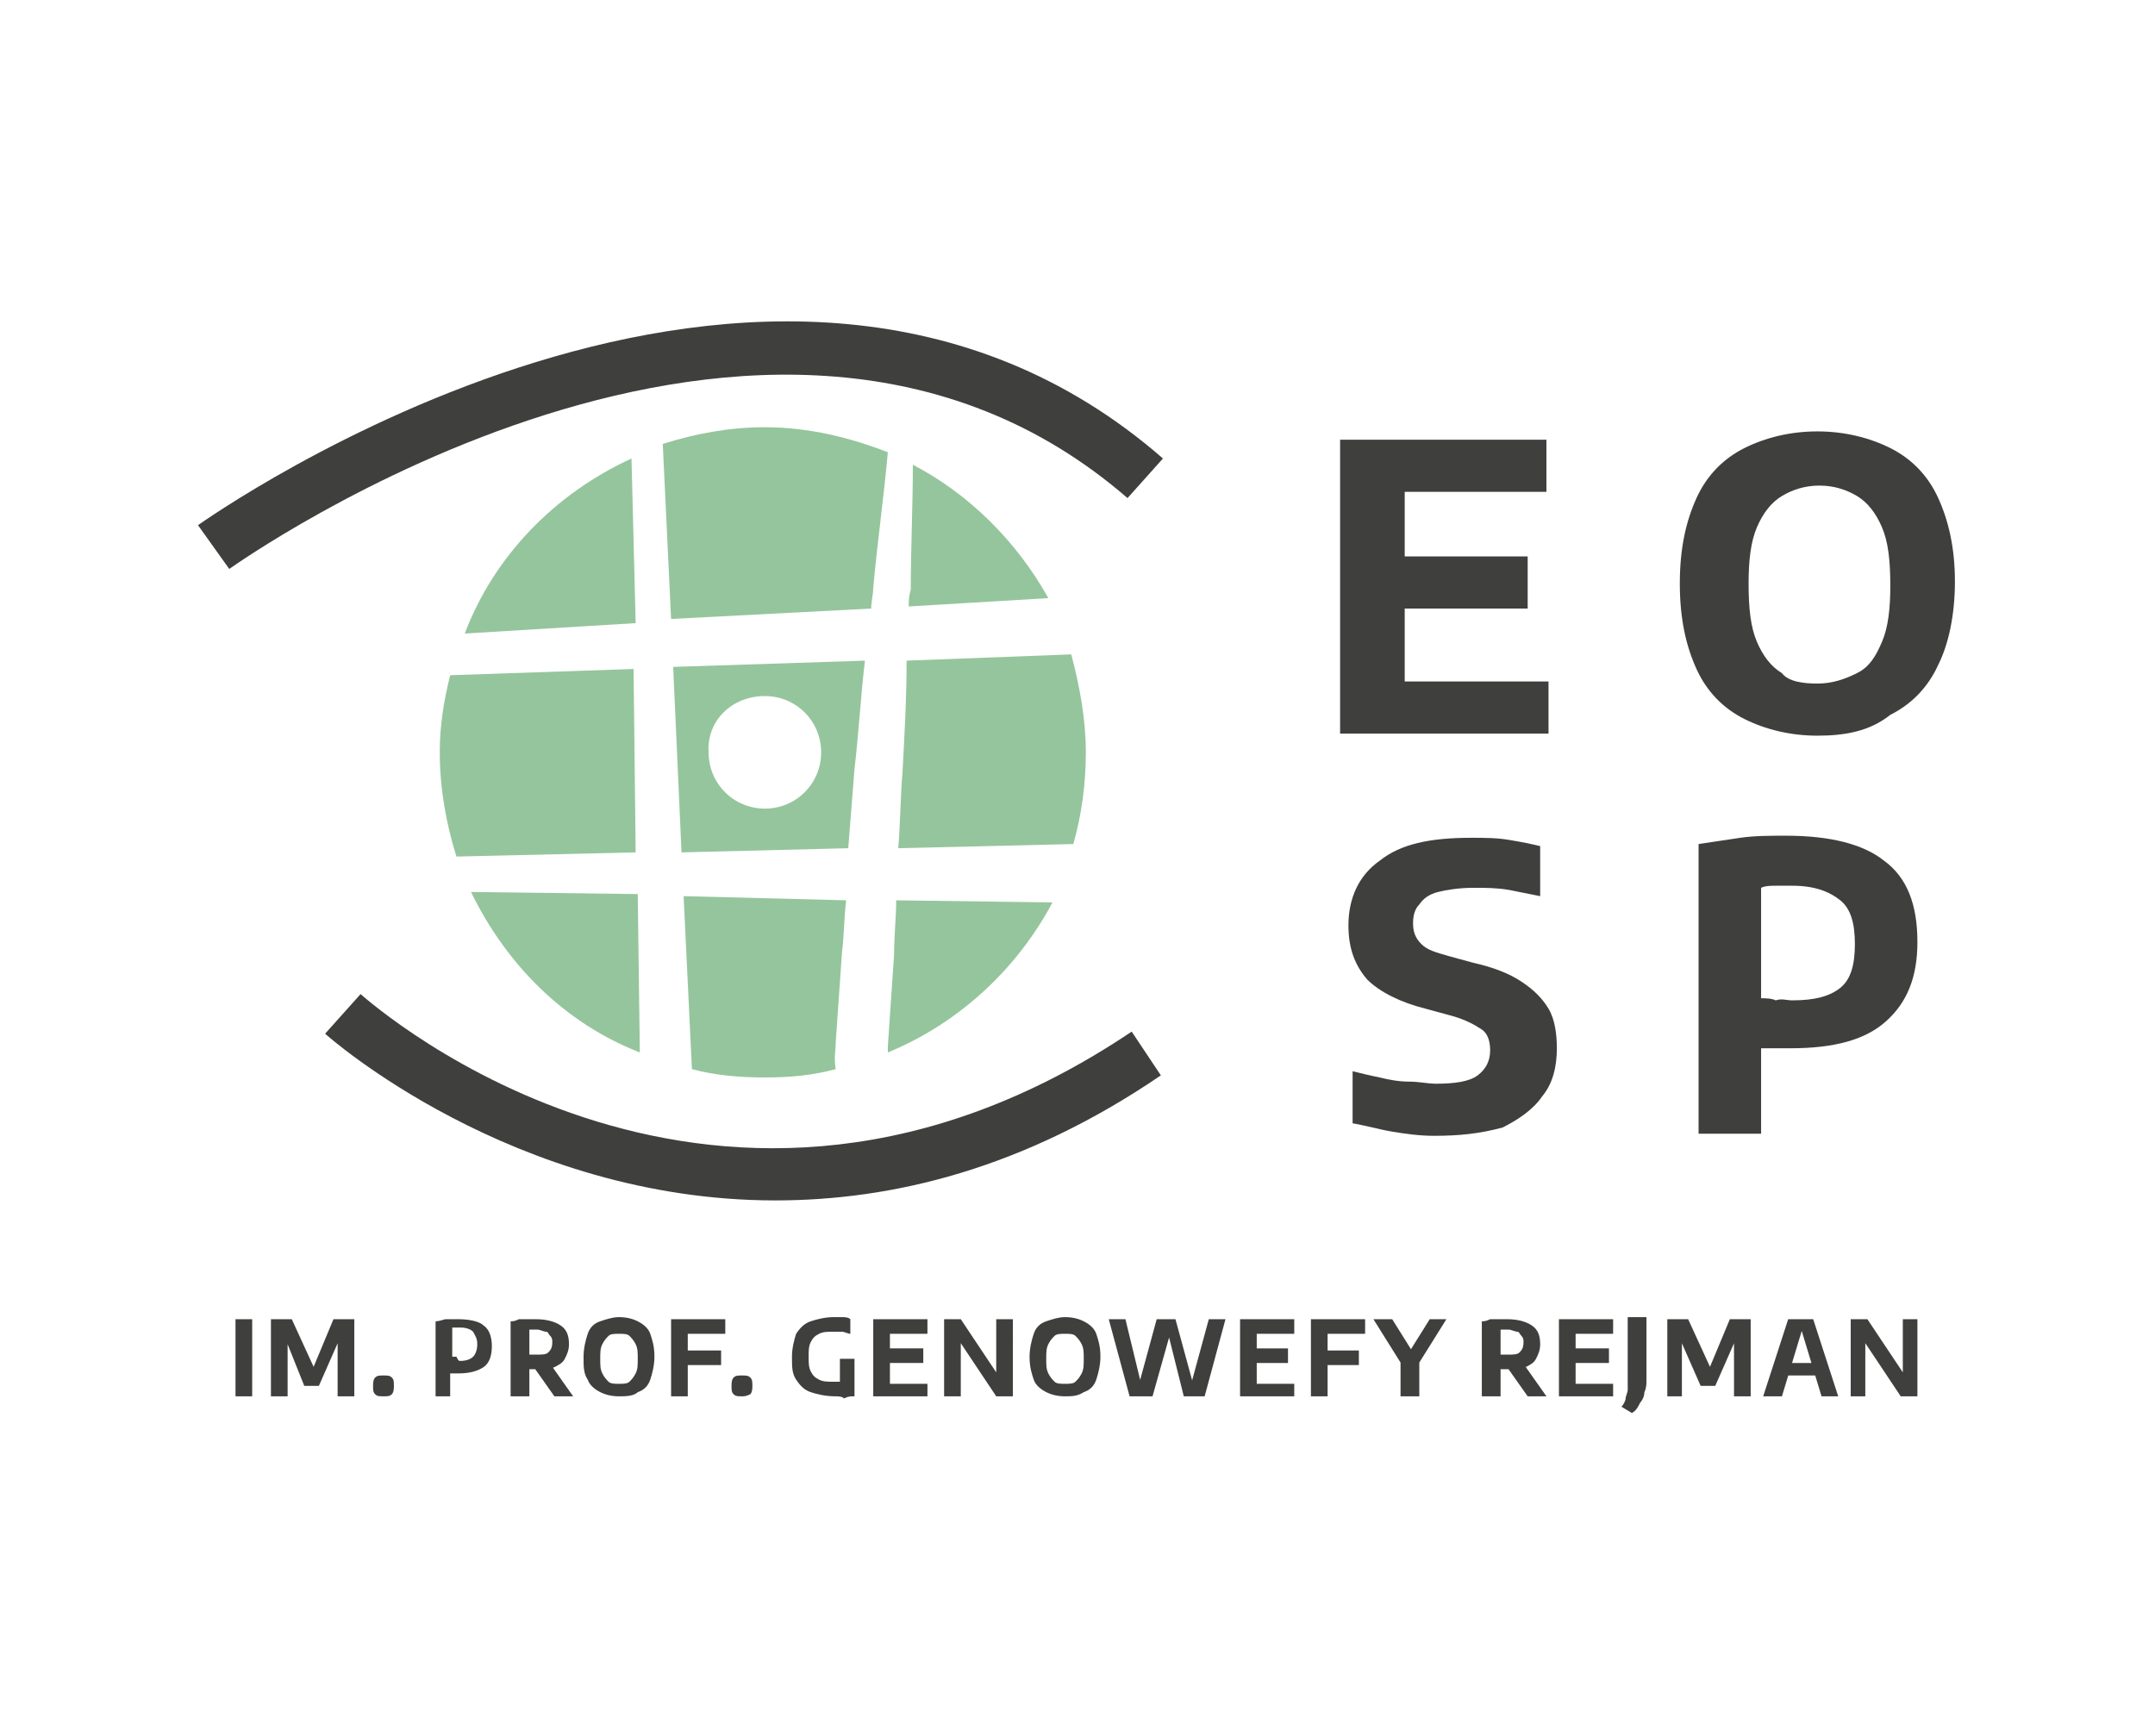 <?xml version="1.0" encoding="utf-8"?>
<!-- Generator: Adobe Illustrator 25.2.1, SVG Export Plug-In . SVG Version: 6.00 Build 0)  -->
<svg version="1.1" id="Layer_1" xmlns="http://www.w3.org/2000/svg" xmlns:xlink="http://www.w3.org/1999/xlink" x="0px" y="0px"
	 viewBox="0 0 103.4 83.3" style="enable-background:new 0 0 103.4 83.3;" xml:space="preserve">
<style type="text/css">
	.st0{fill:#95C59C;}
	.st1{fill:#3F3F3E;}
</style>
<g>
	<path class="st0" d="M22.6,42.8c1.7,3.5,4.5,6.3,8.1,7.7l-0.1-7.6L22.6,42.8z"/>
	<path class="st0" d="M30.4,32.1l-8.8,0.3c-0.3,1.2-0.5,2.4-0.5,3.7c0,1.7,0.3,3.4,0.8,5l8.6-0.2L30.4,32.1z"/>
	<path class="st0" d="M30.3,22c-3.7,1.7-6.6,4.7-8,8.4l8.2-0.5L30.3,22z"/>
	<path class="st0" d="M32.7,40.9l8-0.2c0.1-1.3,0.2-2.5,0.3-3.8c0.2-1.7,0.3-3.5,0.5-5.2l-9.2,0.3L32.7,40.9z M36.7,33.4
		c1.5,0,2.7,1.2,2.7,2.7c0,1.5-1.2,2.7-2.7,2.7s-2.7-1.2-2.7-2.7C33.9,34.6,35.1,33.4,36.7,33.4z"/>
	<path class="st0" d="M43.3,37.1c-0.1,1.2-0.1,2.4-0.2,3.6l8.4-0.2c0.4-1.4,0.6-2.9,0.6-4.4c0-1.6-0.3-3.2-0.7-4.7l-7.9,0.3
		C43.5,33.5,43.4,35.3,43.3,37.1z"/>
	<path class="st0" d="M43.6,29.1l6.7-0.4c-1.5-2.7-3.8-5-6.5-6.4c0,2-0.1,4-0.1,6C43.6,28.6,43.6,28.9,43.6,29.1z"/>
	<path class="st0" d="M41.8,29.2c0-0.3,0.1-0.7,0.1-1c0.2-2.2,0.5-4.3,0.7-6.5c-1.8-0.7-3.8-1.2-5.9-1.2c-1.7,0-3.3,0.3-4.9,0.8
		l0.4,8.4L41.8,29.2z"/>
	<path class="st0" d="M42.9,45.8l-0.3,4.4c0,0.1,0,0.2,0,0.3c3.4-1.4,6.2-4,7.9-7.2L43,43.2C43,44,42.9,44.9,42.9,45.8z"/>
	<path class="st0" d="M40.1,50l0.3-4.3c0.1-0.8,0.1-1.7,0.2-2.5L32.8,43l0.4,8.3c1.1,0.3,2.3,0.4,3.5,0.4c1.2,0,2.3-0.1,3.4-0.4
		C40,50.8,40.1,50.4,40.1,50z"/>
	<path class="st1" d="M11,27.3l-1.5-2.1C9.8,25,37,5.6,55.8,22l-1.7,1.9C36.8,8.9,11.3,27.1,11,27.3z"/>
	<path class="st1" d="M37.2,57.6c-12.6,0-21.5-7.9-21.6-8l1.7-1.9c0.7,0.6,17.2,15.1,37,1.8l1.4,2.1C49.1,56.1,42.8,57.6,37.2,57.6z
		"/>
	<g>
		<path class="st1" d="M64.3,35.1V21.1h9.9v2.5h-6.8v9.1h6.9v2.5H64.3z M66.2,29.2v-2.5h7.1v2.5H66.2z"/>
		<path class="st1" d="M87.2,35.3c-1.3,0-2.5-0.3-3.5-0.8s-1.8-1.3-2.3-2.4c-0.5-1.1-0.8-2.4-0.8-4.1s0.3-3,0.8-4.1
			c0.5-1.1,1.3-1.9,2.3-2.4c1-0.5,2.2-0.8,3.5-0.8c1.3,0,2.5,0.3,3.5,0.8s1.8,1.3,2.3,2.4c0.5,1.1,0.8,2.4,0.8,4c0,1.6-0.3,3-0.8,4
			c-0.5,1.1-1.3,1.9-2.3,2.4C89.7,35.1,88.5,35.3,87.2,35.3z M87.2,32.8c0.7,0,1.3-0.2,1.9-0.5s0.9-0.8,1.2-1.5
			c0.3-0.7,0.4-1.6,0.4-2.7c0-1.2-0.1-2.1-0.4-2.8c-0.3-0.7-0.7-1.2-1.2-1.5c-0.5-0.3-1.1-0.5-1.8-0.5s-1.3,0.2-1.8,0.5
			c-0.5,0.3-0.9,0.8-1.2,1.5c-0.3,0.7-0.4,1.6-0.4,2.7c0,1.2,0.1,2.1,0.4,2.8c0.3,0.7,0.7,1.2,1.2,1.5
			C85.8,32.7,86.5,32.8,87.2,32.8z"/>
		<path class="st1" d="M68.8,54.5c-0.7,0-1.4-0.1-2-0.2s-1.3-0.3-1.9-0.4v-2.5c0.4,0.1,0.8,0.2,1.3,0.3c0.4,0.1,0.9,0.2,1.4,0.2
			s0.9,0.1,1.3,0.1c0.9,0,1.6-0.1,2-0.4s0.6-0.7,0.6-1.2c0-0.4-0.1-0.8-0.4-1s-0.8-0.5-1.6-0.7l-1.1-0.3c-1.2-0.3-2.2-0.8-2.8-1.4
			c-0.6-0.7-0.9-1.5-0.9-2.6c0-1.3,0.5-2.4,1.5-3.1c1-0.8,2.4-1.1,4.4-1.1c0.6,0,1.2,0,1.8,0.1c0.6,0.1,1.1,0.2,1.5,0.3V43
			c-0.5-0.1-1-0.2-1.5-0.3c-0.6-0.1-1.1-0.1-1.7-0.1c-0.7,0-1.3,0.1-1.7,0.2s-0.7,0.3-0.9,0.6c-0.2,0.2-0.3,0.5-0.3,0.9
			c0,0.4,0.1,0.7,0.4,1s0.7,0.4,1.4,0.6l1.1,0.3c0.9,0.2,1.7,0.5,2.3,0.9c0.6,0.4,1,0.8,1.3,1.3c0.3,0.5,0.4,1.2,0.4,1.9
			c0,0.9-0.2,1.7-0.7,2.3c-0.4,0.6-1.1,1.1-1.9,1.5C71,54.4,70,54.5,68.8,54.5z"/>
		<path class="st1" d="M81.5,54.3V40.5c0.7-0.1,1.3-0.2,2-0.3c0.7-0.1,1.4-0.1,2.2-0.1c2.1,0,3.7,0.4,4.7,1.2
			c1.1,0.8,1.6,2.1,1.6,3.9c0,1.7-0.5,2.9-1.5,3.8c-1,0.9-2.5,1.3-4.6,1.3c-0.2,0-0.5,0-0.7,0c-0.2,0-0.4,0-0.7,0v4.1H81.5z M86,48
			c1.1,0,1.8-0.2,2.3-0.6c0.5-0.4,0.7-1.1,0.7-2.1c0-1-0.2-1.7-0.7-2.1c-0.5-0.4-1.2-0.7-2.3-0.7c-0.3,0-0.5,0-0.8,0
			c-0.2,0-0.5,0-0.7,0.1v5.3c0.2,0,0.5,0,0.7,0.1C85.5,47.9,85.7,48,86,48z"/>
	</g>
</g>
<g>
	<path class="st1" d="M11.3,67v-3.7h0.8V67H11.3z"/>
	<path class="st1" d="M13,67v-3.7h1l1.1,2.4H15l1-2.4h1V67h-0.8v-3h0.2l-1.1,2.5h-0.7L13.6,64h0.2v3H13z"/>
	<path class="st1" d="M18.4,67c-0.2,0-0.3,0-0.4-0.1c-0.1-0.1-0.1-0.2-0.1-0.4c0-0.1,0-0.3,0.1-0.4c0.1-0.1,0.2-0.1,0.4-0.1
		c0.2,0,0.3,0,0.4,0.1c0.1,0.1,0.1,0.2,0.1,0.4c0,0.1,0,0.3-0.1,0.4C18.7,67,18.6,67,18.4,67z"/>
	<path class="st1" d="M20.9,67v-3.6c0.2,0,0.4-0.1,0.5-0.1c0.2,0,0.4,0,0.6,0c0.5,0,1,0.1,1.2,0.3c0.3,0.2,0.4,0.6,0.4,1
		c0,0.4-0.1,0.8-0.4,1c-0.3,0.2-0.7,0.3-1.2,0.3c-0.1,0-0.1,0-0.2,0c-0.1,0-0.1,0-0.2,0V67H20.9z M22.1,65.3c0.3,0,0.5-0.1,0.6-0.2
		c0.1-0.1,0.2-0.3,0.2-0.6c0-0.3-0.1-0.4-0.2-0.6c-0.1-0.1-0.3-0.2-0.6-0.2c-0.1,0-0.1,0-0.2,0c-0.1,0-0.1,0-0.2,0v1.4
		c0.1,0,0.1,0,0.2,0C22,65.3,22,65.3,22.1,65.3z"/>
	<path class="st1" d="M24.5,67v-3.6c0.1,0,0.2,0,0.4-0.1c0.1,0,0.3,0,0.4,0c0.1,0,0.3,0,0.4,0c0.5,0,0.9,0.1,1.2,0.3
		c0.3,0.2,0.4,0.5,0.4,0.9c0,0.3-0.1,0.5-0.2,0.7c-0.1,0.2-0.3,0.3-0.5,0.4c-0.2,0.1-0.5,0.1-0.8,0.1c-0.1,0-0.1,0-0.2,0
		c-0.1,0-0.1,0-0.2,0V67H24.5z M25.7,65c0.3,0,0.5,0,0.6-0.1c0.1-0.1,0.2-0.2,0.2-0.5c0-0.1,0-0.2-0.1-0.3c-0.1-0.1-0.1-0.2-0.2-0.2
		s-0.3-0.1-0.4-0.1c-0.1,0-0.2,0-0.2,0s-0.1,0-0.2,0V65c0,0,0.1,0,0.1,0c0,0,0.1,0,0.1,0C25.6,65,25.6,65,25.7,65z M26.6,67
		l-1.2-1.7h0.9l1.2,1.7H26.6z"/>
	<path class="st1" d="M29.7,67c-0.4,0-0.7-0.1-0.9-0.2s-0.5-0.3-0.6-0.6C28,65.9,28,65.6,28,65.1c0-0.4,0.1-0.8,0.2-1.1
		c0.1-0.3,0.3-0.5,0.6-0.6c0.3-0.1,0.6-0.2,0.9-0.2c0.4,0,0.7,0.1,0.9,0.2s0.5,0.3,0.6,0.6c0.1,0.3,0.2,0.6,0.2,1.1
		c0,0.4-0.1,0.8-0.2,1.1c-0.1,0.3-0.3,0.5-0.6,0.6C30.4,67,30,67,29.7,67z M29.7,66.4c0.2,0,0.4,0,0.5-0.1c0.1-0.1,0.2-0.2,0.3-0.4
		c0.1-0.2,0.1-0.4,0.1-0.7c0-0.3,0-0.5-0.1-0.7c-0.1-0.2-0.2-0.3-0.3-0.4c-0.1-0.1-0.3-0.1-0.5-0.1c-0.2,0-0.4,0-0.5,0.1
		c-0.1,0.1-0.2,0.2-0.3,0.4c-0.1,0.2-0.1,0.4-0.1,0.7c0,0.3,0,0.5,0.1,0.7c0.1,0.2,0.2,0.3,0.3,0.4S29.5,66.4,29.7,66.4z"/>
	<path class="st1" d="M32.2,67v-3.7h2.6v0.7h-1.8v3H32.2z M32.8,65.5v-0.7h1.8v0.7H32.8z"/>
	<path class="st1" d="M35.6,67c-0.2,0-0.3,0-0.4-0.1c-0.1-0.1-0.1-0.2-0.1-0.4c0-0.1,0-0.3,0.1-0.4c0.1-0.1,0.2-0.1,0.4-0.1
		c0.2,0,0.3,0,0.4,0.1c0.1,0.1,0.1,0.2,0.1,0.4c0,0.1,0,0.3-0.1,0.4C35.8,67,35.7,67,35.6,67z"/>
	<path class="st1" d="M40.1,67c-0.5,0-0.9-0.1-1.2-0.2s-0.5-0.3-0.7-0.6S38,65.6,38,65.1c0-0.4,0.1-0.8,0.2-1.1
		c0.2-0.3,0.4-0.5,0.7-0.6c0.3-0.1,0.7-0.2,1.1-0.2c0.1,0,0.3,0,0.4,0c0.1,0,0.3,0,0.4,0.1V64c-0.1,0-0.3-0.1-0.4-0.1
		c-0.1,0-0.3,0-0.4,0c-0.3,0-0.5,0-0.7,0.1c-0.2,0.1-0.3,0.2-0.4,0.4s-0.1,0.4-0.1,0.7c0,0.3,0,0.5,0.1,0.7c0.1,0.2,0.2,0.3,0.4,0.4
		c0.2,0.1,0.4,0.1,0.7,0.1c0.1,0,0.2,0,0.3,0c0.1,0,0.2,0,0.3,0l-0.3,0.3v-1.4H41v1.8c-0.2,0-0.3,0-0.5,0.1C40.4,67,40.2,67,40.1,67
		z"/>
	<path class="st1" d="M41.9,67v-3.7h2.6v0.7h-1.8v2.4h1.8V67H41.9z M42.4,65.4v-0.7h1.9v0.7H42.4z"/>
	<path class="st1" d="M45.3,67v-3.7h0.8l1.8,2.7h-0.1v-2.7h0.8V67h-0.8l-1.8-2.7h0.1V67H45.3z"/>
	<path class="st1" d="M51.1,67c-0.4,0-0.7-0.1-0.9-0.2s-0.5-0.3-0.6-0.6c-0.1-0.3-0.2-0.6-0.2-1.1c0-0.4,0.1-0.8,0.2-1.1
		c0.1-0.3,0.3-0.5,0.6-0.6c0.3-0.1,0.6-0.2,0.9-0.2c0.4,0,0.7,0.1,0.9,0.2s0.5,0.3,0.6,0.6c0.1,0.3,0.2,0.6,0.2,1.1
		c0,0.4-0.1,0.8-0.2,1.1c-0.1,0.3-0.3,0.5-0.6,0.6C51.7,67,51.4,67,51.1,67z M51.1,66.4c0.2,0,0.4,0,0.5-0.1
		c0.1-0.1,0.2-0.2,0.3-0.4c0.1-0.2,0.1-0.4,0.1-0.7c0-0.3,0-0.5-0.1-0.7c-0.1-0.2-0.2-0.3-0.3-0.4c-0.1-0.1-0.3-0.1-0.5-0.1
		c-0.2,0-0.4,0-0.5,0.1c-0.1,0.1-0.2,0.2-0.3,0.4c-0.1,0.2-0.1,0.4-0.1,0.7c0,0.3,0,0.5,0.1,0.7c0.1,0.2,0.2,0.3,0.3,0.4
		S50.9,66.4,51.1,66.4z"/>
	<path class="st1" d="M54.2,67l-1-3.7h0.8l0.8,3.3h-0.2l0.9-3.3h0.9l0.9,3.3h-0.2l0.9-3.3h0.8l-1,3.7h-1l-0.8-3.2h0.2L55.3,67H54.2z
		"/>
	<path class="st1" d="M59.5,67v-3.7h2.6v0.7h-1.8v2.4h1.8V67H59.5z M59.9,65.4v-0.7h1.9v0.7H59.9z"/>
	<path class="st1" d="M62.9,67v-3.7h2.6v0.7h-1.8v3H62.9z M63.4,65.5v-0.7h1.8v0.7H63.4z"/>
	<path class="st1" d="M67.2,67v-1.9l0.2,0.6l-1.5-2.4h0.9l1,1.6h-0.2l1-1.6h0.8l-1.5,2.4l0.2-0.6V67H67.2z"/>
	<path class="st1" d="M71.1,67v-3.6c0.1,0,0.2,0,0.4-0.1c0.1,0,0.3,0,0.4,0c0.1,0,0.3,0,0.4,0c0.5,0,0.9,0.1,1.2,0.3
		s0.4,0.5,0.4,0.9c0,0.3-0.1,0.5-0.2,0.7c-0.1,0.2-0.3,0.3-0.5,0.4s-0.5,0.1-0.8,0.1c-0.1,0-0.1,0-0.2,0c-0.1,0-0.1,0-0.2,0V67H71.1
		z M72.3,65c0.3,0,0.5,0,0.6-0.1c0.1-0.1,0.2-0.2,0.2-0.5c0-0.1,0-0.2-0.1-0.3c-0.1-0.1-0.1-0.2-0.2-0.2c-0.1,0-0.3-0.1-0.4-0.1
		c-0.1,0-0.2,0-0.2,0c-0.1,0-0.1,0-0.2,0V65c0,0,0.1,0,0.1,0c0,0,0.1,0,0.1,0S72.2,65,72.3,65z M73.3,67l-1.2-1.7h0.9l1.2,1.7H73.3z
		"/>
	<path class="st1" d="M74.8,67v-3.7h2.6v0.7h-1.8v2.4h1.8V67H74.8z M75.3,65.4v-0.7h1.9v0.7H75.3z"/>
	<path class="st1" d="M78.3,67.8l-0.5-0.3c0.1-0.1,0.2-0.3,0.2-0.4s0.1-0.3,0.1-0.4c0-0.1,0-0.3,0-0.5v-3H79v3c0,0.2,0,0.4-0.1,0.6
		c0,0.2-0.1,0.4-0.2,0.5C78.6,67.5,78.5,67.7,78.3,67.8z"/>
	<path class="st1" d="M80,67v-3.7h1l1.1,2.4h-0.1l1-2.4h1V67h-0.8v-3h0.2l-1.1,2.5h-0.7L80.5,64h0.2v3H80z"/>
	<path class="st1" d="M84.6,67l1.2-3.7H87l1.2,3.7h-0.8l-1-3.3h0.1l-1,3.3H84.6z M85.5,66l0.2-0.6h1.6l0.2,0.6H85.5z"/>
	<path class="st1" d="M88.8,67v-3.7h0.8l1.8,2.7h-0.1v-2.7H92V67h-0.8l-1.8-2.7h0.1V67H88.8z"/>
</g>
</svg>
